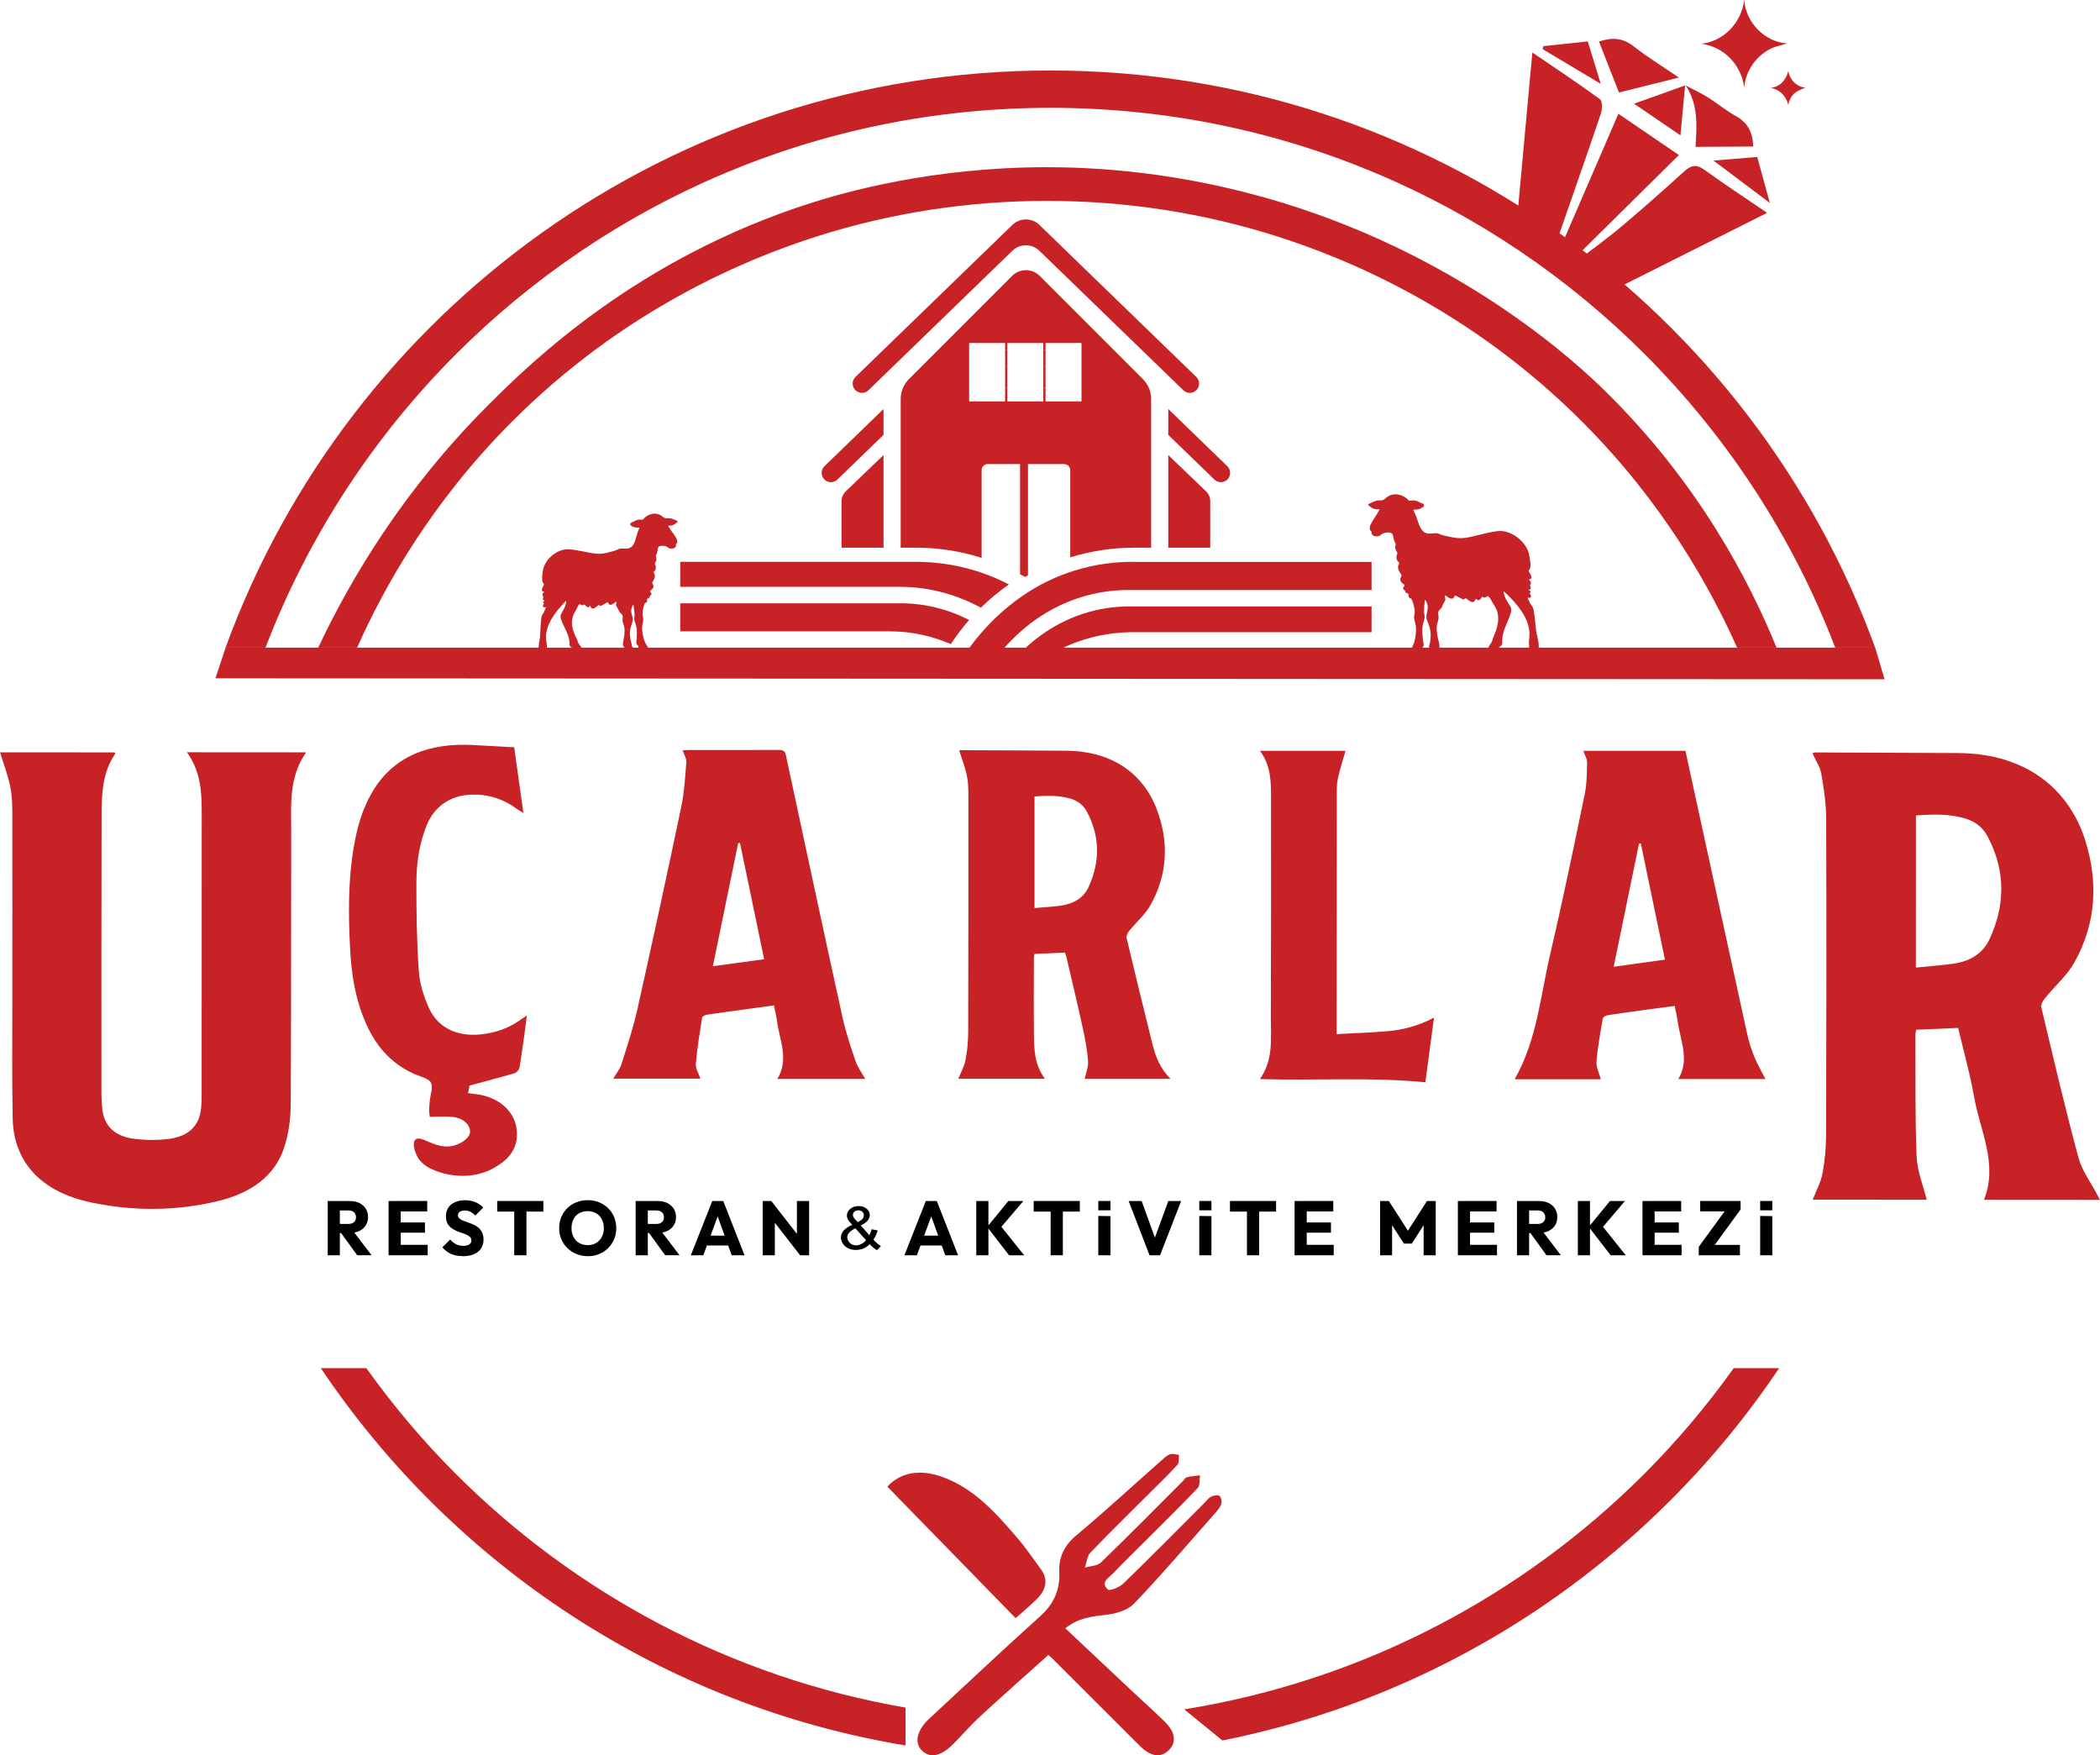 <?xml version="1.0" encoding="UTF-8"?>
<svg id="katman_1" data-name="katman 1" xmlns="http://www.w3.org/2000/svg" viewBox="0 0 558.62 466.86">
  <defs>
    <style>
      .cls-1 {
        fill-rule: evenodd;
      }

      .cls-1, .cls-2 {
        fill: #c72226;
      }

      .cls-3 {
        fill: #010101;
      }
    </style>
  </defs>
  <g>
    <g>
      <path class="cls-1" d="M283.38,433.08c5.97,5.62,11.66,10.98,17.36,16.33,3,2.82,6.07,5.55,9.01,8.42,2.86,2.79,3.25,5.42,1.32,7.51-2.1,2.27-4.88,1.99-7.79-.91-7.78-7.74-15.52-15.5-23.29-23.25-.7-.69-1.44-1.32-1.29-.85-6.02,5.4-12.08,10.75-18.03,16.24-2.47,2.27-4.67,4.84-7.03,7.23-3.31,3.35-6.23,3.95-8.41,1.79-2.08-2.06-1.34-5.4,1.89-8.4,9.87-9.15,19.66-18.39,29.66-27.4,3.54-3.19,5.21-6.93,5-11.52-.19-4.2,1.34-7.25,4.63-9.99,7.64-6.4,14.97-13.16,22.44-19.75.74-.65,1.49-1.41,2.37-1.74.69-.25,1.59.08,2.39.16-.11.89.12,2.06-.37,2.6-2.16,2.41-4.51,4.65-6.8,6.94-5.47,5.46-11,10.86-16.35,16.44-.91.95-1.03,2.66-1.51,4.01,1.45-.43,3.32-.43,4.29-1.37,7.35-7.1,14.52-14.38,21.75-21.6.35-.35.63-.94,1.04-1.04,1.16-.29,2.37-.38,3.56-.55-.19,1.16.04,2.71-.63,3.41-4.63,4.88-9.45,9.59-14.21,14.35-2.73,2.73-5.52,5.41-8.17,8.23-1.14,1.21-3.64,2.38-1.51,4.41.47.45,3.07-.59,4.09-1.57,7.25-7.03,14.34-14.21,21.48-21.35.62-.62,1.15-1.41,1.89-1.78.66-.34,1.81-.54,2.27-.18.46.36.65,1.6.4,2.23-.4,1.01-1.2,1.88-1.94,2.72-7.01,7.93-13.88,16.01-21.2,23.66-1.72,1.8-4.91,2.7-7.53,3-3.74.43-7.31.78-10.8,3.59"/>
      <path class="cls-1" d="M236.03,395.41c3.67-3.96,8.84-4.61,14.4-2.67,8.69,3.04,14.54,9.75,20.31,16.45,2.18,2.54,4.05,5.34,6.05,8.04,2.17,2.94,1.47,5.62-.91,8-1.84,1.83-3.85,3.49-5.71,5.16-11.33-11.61-22.57-23.13-34.13-34.98"/>
      <path class="cls-2" d="M97.46,363.9h-12.11c35.12,52.31,90.83,89.63,155.54,100.35v-10.07c-46.33-8.02-87.75-30.28-119.63-62.15-8.69-8.69-16.63-18.11-23.8-28.13"/>
      <path class="cls-2" d="M461.18,363.9c-7.17,10.02-15.11,19.44-23.8,28.13-32.5,32.49-74.93,55-122.36,62.61l10.15,8.28c61.53-12.26,114.33-48.71,148.09-99.02h-12.09Z"/>
    </g>
    <g>
      <path class="cls-2" d="M501.32,180.67c-148-.09-296.01-.17-444.01-.26l2.7-8.15h438.81c.83,2.8,1.67,5.61,2.5,8.41Z"/>
      <g>
        <path class="cls-2" d="M70.62,172.26c11.33-29.56,28.74-56.11,50.73-78.11,40.47-40.46,96.32-65.47,158.06-65.47s117.59,25.01,158.05,65.47c21.99,22,39.4,48.54,50.73,78.11h10.62c-32.64-89.56-118.55-153.51-219.4-153.51S92.65,82.7,60,172.26h10.62Z"/>
        <path class="cls-1" d="M451.02,39.06c5.21-.03,10.28-.06,15.36-.09-.13-3.86-1.53-6.41-4.69-8.14-2.58-1.42-4.87-3.36-7.38-4.93-1.89-1.18-3.93-2.12-5.9-3.17,3.3,4.94,3.01,10.53,2.61,16.32"/>
        <path class="cls-1" d="M446.61,20.63c-3.96-2.7-8.2-5.3-12.09-8.34-2.89-2.27-5.73-2.39-9.18-1.24,1.89,4.82,3.74,9.54,5.32,13.55,5.72-1.43,10.85-2.7,15.95-3.97"/>
        <path class="cls-1" d="M448.31,22.69s-.02-.09-.03-.14l.04.14s.06.03.09.05c-.05-.07-.09-.14-.13-.21,0,.06-.01.12-.02.18.02,0,.04-.01.06-.02"/>
        <path class="cls-1" d="M447.02,36c.41-4.34.82-8.81,1.24-13.28-4.58,1.63-9.15,3.27-13.59,4.86,4.32,2.95,8.69,5.93,12.35,8.43"/>
        <path class="cls-1" d="M425.82,22.3c-1.28-4.19-2.35-7.66-3.46-11.29-4.07.44-7.94.85-11.82,1.27-.06.27-.11.53-.16.8,4.91,2.94,9.83,5.87,15.45,9.23"/>
        <path class="cls-1" d="M470.8,53.99c-1.27-4.64-2.28-8.3-3.36-12.24-3.88.32-7.35.61-11.64.96,5.27,3.96,9.76,7.34,15,11.27"/>
        <path class="cls-1" d="M453.39,45.16c-2.17-1.57-3.6-1.19-5.42.47-5.4,4.9-10.86,9.75-16.44,14.45-3.65,3.08-7.53,5.88-11.32,8.79l10.79,7.36c13.13-6.59,26.28-13.2,39.07-19.62-5.72-3.9-11.29-7.55-16.68-11.45"/>
        <path class="cls-1" d="M446.61,41.24c-5.36-3.66-10.72-7.31-16.1-10.98-5.11,11.82-10.14,23.45-15.18,35.09-.22-.09-.44-.18-.66-.27l5.02,3.42c-.11-.12-.21-.24-.31-.36,9.03-8.92,18.05-17.84,27.23-26.91"/>
        <path class="cls-1" d="M425.59,26.38c-5.86-4.28-11.92-8.3-17.97-12.42-1.29,14.07-2.63,28.64-4,43.59l10.34,7.05c3.99-11.47,8.02-22.92,11.9-34.42.39-1.15.41-3.3-.27-3.8"/>
        <path class="cls-2" d="M94.99,172.26c7.21-16.17,19.62-38.38,40.8-59.71,29.96-30.18,62.73-43.76,82.07-49.85,19.15-6.03,39.53-9.27,60.67-9.27,21.13,0,41.49,3.24,60.62,9.26,19.01,5.98,51.95,19.5,82.11,49.86,21.19,21.33,33.61,43.54,40.83,59.71h10.49c-7.17-17.59-20.62-43.71-45.58-68.24-6.17-6.06-36.34-34.93-85.87-50.1-27.64-8.47-50.81-9.45-62.6-9.45-30.73,0-53.9,6.69-62.68,9.48-46.21,14.68-74.49,42.31-85.89,53.7-22.55,22.55-36.6,46.12-45.32,64.62h10.36Z"/>
        <path class="cls-2" d="M260.92,161.63c2.31-2.26,4.8-4.33,7.46-6.18-7.41-3.84-15.81-6.02-24.73-6.02h-62.7v6.66h58.58c7.39,0,14.74,1.93,21.39,5.54Z"/>
        <path class="cls-2" d="M252.92,171.32c1.48-2.25,3.11-4.4,4.88-6.42-5.76-2.94-11.89-4.44-18.27-4.44h-58.58v7.46h55.83c5.51,0,11,1.17,16.13,3.39Z"/>
        <path class="cls-2" d="M300.68,161.3c-3.01-.02-6.85.29-11.1,1.49-9.34,2.64-15.46,8.08-18.45,11.19,2.86-.03,5.72-.05,8.58-.08,2.99-1.71,7.23-3.67,12.59-4.81,2.99-.63,5.7-.88,8.02-.93h64.53v-6.86h-64.17Z"/>
        <path class="cls-2" d="M301.54,149.43c-4.36-.02-9.89.48-15.97,2.41-16.3,5.17-25.46,17.11-28.83,22.07,3.01.03,6.02.05,9.03.08,3.1-3.87,10.5-11.93,22.66-15.42,4.65-1.33,8.87-1.68,12.25-1.64h64.17v-7.49h-63.31Z"/>
        <path class="cls-2" d="M318.28,103.75c.95-.98.93-2.55-.06-3.5l-41.73-40.43c-2-1.94-5.19-1.94-7.19,0l-41.73,40.43c-.98.95-1.01,2.52-.05,3.5.95.98,2.51,1,3.49.05l38.29-37.1c2-1.94,5.19-1.94,7.19,0l38.29,37.1c.98.95,2.54.93,3.49-.05Z"/>
        <rect class="cls-2" x="277.53" y="97.27" width=".59" height="1.72"/>
        <rect class="cls-2" x="267.37" y="97.27" width=".59" height="1.72"/>
        <path class="cls-2" d="M301.54,145.67h4.68v-39.53c0-1.99-.79-3.9-2.2-5.31l-27.46-27.46c-2.02-2.02-5.29-2.02-7.31,0l-27.46,27.46c-1.41,1.41-2.2,3.32-2.2,5.31v39.53h4.07c6.01,0,11.85.92,17.46,2.71v-23.34c0-.89.72-1.61,1.61-1.61h8.61v29.31l1.36.71c.25-.14.5-.27.75-.4v-29.61h9.64c.89,0,1.61.72,1.61,1.61v23.19c5.34-1.64,10.99-2.56,16.86-2.56ZM278.12,106.76v-3.63h-.59v3.63h-9.57v-3.63h-.59v3.63h-9.57v-15.53h9.57v1.9h.59v-1.9h9.57v1.9h.59v-1.9h9.57v15.53h-9.57Z"/>
        <rect class="cls-2" x="277.53" y="99" width=".59" height="4.14"/>
        <rect class="cls-2" x="267.37" y="93.14" width=".59" height="4.14"/>
        <rect class="cls-2" x="267.37" y="99" width=".59" height="4.14"/>
        <rect class="cls-2" x="277.53" y="93.14" width=".59" height="4.14"/>
        <path class="cls-2" d="M235.03,108.78l-15.71,15.22c-.98.95-1.01,2.51-.05,3.5.95.98,2.51,1,3.49.05l12.27-11.89v-6.88Z"/>
        <path class="cls-2" d="M223.86,145.67h11.17v-24.64l-10.05,9.66c-.72.69-1.12,1.64-1.12,2.63v12.35Z"/>
        <path class="cls-2" d="M326.53,127.5c.95-.98.93-2.55-.05-3.5l-15.71-15.22v6.88l12.27,11.89c.98.95,2.54.92,3.49-.05Z"/>
        <path class="cls-2" d="M321.94,133.32c0-.99-.4-1.94-1.12-2.63l-10.05-9.66v24.64h11.17v-12.35Z"/>
        <path class="cls-2" d="M408.75,168.65c-.26-1.71-.35-3.45-.6-5.16-.08-.54-.17-1.39-.38-1.87-.15-.35-.45-.67-.65-1.01-.27-.45-.45-.95-.69-1.42-.04-.07-.2-.23-.05-.22.27,0,.6.17.81-.13.24-.35-.1-.73-.29-1.01,0-.13.34-.25.26-.53-.05-.16-.38-.25-.53-.3.1-.12.3-.18.41-.29.33-.33.05-.66-.04-1.04.42-.61.24-1.15-.36-1.53.03-.07.59-.1.7-.34.21-.47-.5-1.49-.73-1.92.17-.32.39-.64.47-1,.15-.73-.12-2.28-.26-3.07-.56-3.22-3.61-5.9-6.76-6.49-1.41-.27-3.14.17-4.55.46-1.86.38-3.79,1-5.65,1.27-2.1.31-4.18-.24-6.21-.73-.37-.09-.59-.28-.92-.38-1.29-.42-2.49.42-3.79-.34-1.32-.78-1.77-3.12-2.31-4.48-.21-.53-.48-1.02-.71-1.54.58-.05,1.19-.03,1.74-.23.26-.1,1.02-.52,1.11-.78.11-.33-.15-.34-.11-.63l-.18.07-.18-.07c-.02-.08.04-.03.06-.04.12-.08-.25-.1-.29-.11-.72-.26-1.18-.66-2.04-.7-.33-.02-1.02.14-1.25.03-.15-.07-.41-.4-.56-.52-1.46-1.18-3.43-1.57-5.08-.52-.56.36-.93.94-1.64,1.01-.27.03-.57-.02-.85,0-.9.08-1.9.64-2.7,1.03-.14.23.55.68.73.8.58.38,1.17.6,1.88.55.08,0,.37-.13.38-.02-.04.11-.07.23-.12.33-.6,1.23-1.62,2.44-2.2,3.69-.21.44-.37,1.08-.15,1.54.08.16.3.21.34.38.03.13,0,.26.02.39.12.83,1.21.99,1.88.82.47-.12.74-.51,1.18-.71.6-.27,1.98-.48,2.45.08.3.37.33,1.29.5,1.79.11.34.29.59.45.9-.16.59-.25,1.04,0,1.62.1.23.4.57.41.8,0,.21-.18.59-.21.81-.06.42-.02.86.2,1.23.12.19.5.49.51.66,0,.13-.26.56-.29.78-.11.63.14,1.19.47,1.71l.36.53s0,0,0,0c.26.56-.33.76-.25,1.37.1.78.59.88,1.02,1.31.37.37-.4.6-.26,1.11.07.25.38.33.47.45.09.13.1.5.29.63l.63.22c.11.45-.1.9.38,1.19.23.13.34.04.5.35.39.75.83,2.48.82,3.31,0,.41-.15.83-.18,1.22-.06.78.36,1.71.45,2.52.19,1.69-.14,3.97-.87,5.5-.23.49-1.22,1.76-.45,2.11.38.18,1.99.09,2.41-.07.58-.23.27-.91.4-1.39.1-.34.52-.6.58-.86.08-.4-.08-.89-.12-1.29-.16-1.41-.37-2.85-.08-4.25.17-.83.55-1.51.48-2.39-.02-.25-.12-.54-.14-.81-.07-1.02.1-2.29.18-3.33,0-.07-.04-.13.07-.11.22.04.57.94.63,1.17.37,1.42-.4,2.28-.24,3.61.07.59.43,1.24.62,1.8.59,1.74.62,3.13.26,4.93-.04.19-.14.4-.16.6-.02.2.01.41-.02.61-.04.31-.28.52-.39.8l-.13-.09c.09.52-.66,1.36.13,1.64.6.21,1.99.08,2.53-.25.48-.3-.08-1.16.22-1.71.15-.27.36-.24.39-.64.06-.74-.44-2.25-.57-3.07-.12-.77-.2-1.63-.15-2.42.05-.84.49-1.48.49-2.38,0-.39-.16-.88-.12-1.25.06-.62.66-.91.95-1.39.17-.29.26-.64.4-.94.14-.3.58-.9.58-1.17,0-.22-.23-.85-.12-1.02.21-.15.37.13.51.23.41.29,1.21.84,1.7.45.2-.16.24-.45.38-.65l.19-.06,2,1.02c.3.06.41-.09.6-.28h.19c.92.62,2.05,1.86,2.64.11.04-.03.36.31.44.35.5.25,1.05-.49,1.23-.89.32.19.51.3.9.22l-.18-.25.45.25v-.27s.09.22.09.22l.07-.27c.24.03.16-.06.34-.13l-.04.13.09-.02v.2c.11.04.19.03.26.12.22.26.5.9.71,1.23.44.72.92,1.39,1.22,2.2.84,2.32.16,4.7-.8,6.85-.25.57-.26.65-.41,1.25-.12.45-.63.97-.85,1.44-.12.26-.31.6-.13.86.28.34,1.8.32,2.21.23.33-.07.5-.19.6-.52.04-.13,0-.26.07-.38.07-.12.39-.22.51-.34.39-.38.22-1.18.25-1.68.17-2.63,1.64-4.71,2.3-7.13.37-1.37-.42-1.97-1.05-3.07-.44-.78-.82-1.63-.88-2.54.56.39,1.03.89,1.51,1.37,2.48,2.53,5.15,5.83,5.35,9.52.05.97-.07,1.8-.14,2.74-.03.47.2.79.04,1.21-.14.36-.44.71-.57,1.1-.19.59-.15,1.23.59,1.31.44.05,1.79,0,2.11-.31.18-.17.09-.46.12-.69.06-.46.23-.89.3-1.32.18-1.12-.3-2.45-.48-3.59Z"/>
        <path class="cls-2" d="M143.6,169.8c.15-1.46.15-2.94.29-4.41.04-.46.09-1.19.24-1.6.11-.31.36-.59.51-.89.21-.4.34-.83.53-1.23.03-.07.16-.2.03-.19-.23.02-.5.17-.69-.08-.22-.29.05-.63.21-.87,0-.11-.3-.2-.25-.44.03-.14.32-.23.44-.28-.09-.1-.26-.14-.36-.23-.29-.27-.07-.56,0-.88-.38-.5-.25-.96.24-1.31-.03-.06-.51-.06-.61-.26-.2-.39.36-1.29.54-1.66-.16-.27-.36-.52-.44-.83-.16-.61.01-1.95.09-2.62.34-2.76,2.82-5.16,5.47-5.8,1.19-.29,2.67.01,3.89.2,1.59.25,3.26.69,4.85.84,1.8.18,3.54-.38,5.25-.88.31-.09.49-.26.77-.36,1.07-.41,2.14.25,3.21-.45,1.09-.72,1.38-2.72,1.77-3.9.15-.46.37-.89.54-1.34-.5-.02-1.01.02-1.49-.13-.23-.07-.89-.4-.97-.62-.11-.27.11-.29.07-.54l.16.05.15-.07c.01-.06-.04-.02-.05-.03-.1-.06.21-.09.24-.11.6-.25.98-.61,1.71-.68.28-.03.87.08,1.06-.02.12-.06.33-.36.46-.47,1.19-1.06,2.85-1.48,4.3-.65.49.28.83.76,1.44.79.23.01.48-.04.72-.03.77.03,1.64.47,2.34.76.13.19-.44.6-.59.71-.48.35-.97.55-1.57.54-.07,0-.32-.09-.33,0,.04.09.07.19.11.28.56,1.02,1.48,2.01,2.02,3.04.19.37.36.9.19,1.3-.06.14-.25.19-.27.34-.02.11.01.22,0,.33-.07.71-.99.89-1.57.77-.41-.08-.65-.4-1.03-.55-.52-.2-1.7-.33-2.08.17-.24.32-.23,1.11-.35,1.54-.08.29-.22.52-.35.78.16.5.26.87.07,1.38-.07.2-.32.5-.31.7,0,.18.18.49.22.68.07.35.05.73-.12,1.05-.09.17-.41.44-.41.58,0,.11.24.46.28.65.12.53-.07,1.02-.33,1.47l-.28.47s0,0,0,0c-.2.49.32.63.27,1.15-.06.67-.46.77-.81,1.16-.3.33.36.49.27.94-.05.21-.31.29-.38.4-.07.12-.06.43-.22.55l-.53.22c-.08.38.13.76-.28,1.03-.19.12-.29.05-.41.32-.3.65-.6,2.14-.56,2.85.02.35.16.7.2,1.03.08.66-.23,1.46-.28,2.16-.09,1.44.29,3.37.97,4.64.22.4,1.11,1.44.47,1.78-.32.17-1.69.16-2.05.04-.5-.17-.26-.76-.4-1.17-.1-.29-.47-.48-.53-.71-.09-.34.03-.76.05-1.1.07-1.21.19-2.43-.11-3.62-.18-.7-.53-1.26-.51-2.01,0-.22.08-.46.08-.69.02-.87-.18-1.94-.29-2.82,0-.06.02-.11-.06-.09-.18.04-.44.83-.49,1.02-.26,1.22.44,1.92.36,3.06-.04.5-.31,1.07-.45,1.56-.43,1.5-.39,2.69-.01,4.2.04.16.14.34.16.5.03.17,0,.35.04.52.05.26.26.43.37.66l.11-.08c-.05.44.62,1.13-.05,1.4-.5.2-1.69.15-2.16-.11-.42-.23.02-.99-.26-1.44-.14-.23-.31-.19-.36-.53-.08-.63.28-1.93.36-2.63.07-.66.1-1.4.03-2.06-.08-.71-.48-1.24-.51-2-.02-.33.1-.76.05-1.07-.08-.52-.6-.75-.86-1.14-.16-.24-.25-.53-.38-.79-.13-.25-.53-.74-.54-.97,0-.19.16-.73.06-.87-.18-.12-.31.12-.42.21-.34.27-1,.76-1.42.46-.18-.13-.22-.37-.35-.54l-.17-.04-1.66.95c-.26.07-.35-.06-.52-.21h-.16c-.76.58-1.66,1.67-2.24.21-.03-.02-.3.28-.36.31-.42.23-.91-.37-1.08-.7-.26.17-.42.27-.75.23l.14-.22-.37.23v-.23s-.08.19-.08.19l-.07-.23c-.2.04-.14-.05-.29-.1l.04.11-.08-.02v.17c-.08.04-.15.03-.21.12-.18.23-.39.78-.55,1.07-.35.63-.73,1.22-.94,1.92-.62,2.01.06,4,.97,5.79.24.48.25.54.4,1.05.12.38.58.8.78,1.19.11.21.29.5.15.73-.22.3-1.51.35-1.87.29-.29-.04-.44-.14-.53-.42-.04-.11,0-.22-.07-.32-.07-.1-.34-.17-.45-.27-.35-.3-.23-.99-.28-1.42-.25-2.22-1.59-3.93-2.26-5.96-.37-1.15.28-1.69.76-2.65.34-.68.63-1.42.64-2.19-.46.35-.84.8-1.22,1.23-2,2.25-4.13,5.17-4.15,8.32,0,.83.14,1.53.23,2.32.05.4-.14.68.02,1.03.13.3.41.58.53.91.18.5.18,1.04-.45,1.14-.38.06-1.52.07-1.81-.18-.16-.14-.09-.39-.13-.58-.07-.39-.23-.74-.31-1.11-.2-.95.16-2.1.25-3.07Z"/>
      </g>
      <path class="cls-2" d="M463.97,23.29c.41-4.79,3.61-9.06,8.08-10.78l3.37-.96c-6.02-.39-11.02-5.58-11.45-11.55-.73,6.01-5.35,10.98-11.45,11.65,6.04.71,10.73,5.65,11.45,11.65Z"/>
      <path class="cls-2" d="M471,23.38c2.39.37,4.17,2.21,4.71,4.53.28-1.55,1.11-3.01,2.56-3.73l1.97-.89c-2.38-.15-4.17-2.16-4.53-4.44-.57,2.36-2.18,4.27-4.71,4.53Z"/>
    </g>
  </g>
  <g>
    <path class="cls-1" d="M255.19,199.59s.24-.06.46-.06c9.31.05,18.62.07,27.93.14,13.01.1,20.79,6.79,24.08,15.44,3.32,8.71,3.01,17.38-1.66,25.69-1.36,2.42-3.71,4.44-5.53,6.68-.45.56-.93,1.36-.8,1.94,2.24,9.46,4.57,18.92,6.91,28.36.81,3.23,2.01,6.35,4.79,9.17h-22.83c.32-1.58,1.01-3.17.89-4.73-.2-2.88-.74-5.75-1.36-8.59-1.38-6.35-2.9-12.67-4.37-19-.09-.39-.24-.77-.39-1.27-2.72.12-5.39.24-8.12.36-.07.37-.17.65-.17.94,0,6.77-.05,13.54.02,20.31.04,4.06.07,8.15,2.93,11.95h-23.05c.65-1.63,1.58-3.25,1.91-4.95.48-2.5.72-5.06.72-7.59.06-20.72.06-41.43.05-62.15,0-1.93,0-3.89-.37-5.78-.46-2.27-1.33-4.48-2.07-6.86M275.19,211.83v29.69c2.38-.21,4.63-.32,6.84-.62,3.54-.48,6.21-2.07,7.54-4.97,3.07-6.69,3.07-13.37-.4-19.97-.85-1.62-2.26-2.88-4.27-3.5-3.15-.97-6.4-.87-9.71-.63"/>
    <path class="cls-1" d="M558.62,319.14l-30.87-.02c3.83-9.51-1.04-18.35-2.62-27.38-1.06-6.08-2.77-12.08-4.24-18.34-3.74.16-7.43.32-11.17.48-.08.56-.2.96-.2,1.36.06,10.8-.11,21.62.32,32.41.15,3.82,1.74,7.6,2.68,11.45l-30.33-.02c.92-2.37,2.19-4.65,2.63-7.04.64-3.47.93-7.02.94-10.54.09-27.92.12-55.83.02-83.75-.01-3.99-.61-8-1.3-11.96-.32-1.85-1.52-3.58-2.37-5.47.28-.07.57-.19.86-.19,12.59.04,25.18.1,37.76.16,19.65.09,30.14,10.98,33.98,23.28,3.46,11.07,2.91,22-2.9,32.41-1.91,3.42-5.2,6.28-7.77,9.45-.57.7-1.22,1.72-1.04,2.46,3.18,13.35,6.3,26.72,9.88,39.99.96,3.55,3.41,6.8,5.17,10.18.15.29.3.58.54,1.06M509.65,257.35c3.64-.38,7.02-.59,10.34-1.1,4.37-.68,7.56-2.86,9.21-6.39,4.29-9.15,4.31-18.31-.46-27.36-1.16-2.21-3.08-3.92-5.82-4.76-4.29-1.32-8.7-1.18-13.26-.86l-.02,40.48Z"/>
    <path class="cls-1" d="M49.73,200.08l31.7.02c-4.66,6.68-3.96,13.88-3.97,20.96-.06,24.24.03,48.49-.13,72.73-.02,3.83-.55,7.78-1.75,11.46-2.48,7.56-8.85,12.09-17.53,14.19-11.25,2.71-22.65,2.75-33.94.35-13.21-2.81-20.52-10.74-20.74-22.36-.21-10.67-.09-21.33-.09-32,0-15.72.03-31.45,0-47.17,0-2.9.04-5.85-.49-8.71-.58-3.16-1.8-6.23-2.77-9.45l30.47.02c.05.11.2.28.15.35-3.56,5.28-3.61,11.12-3.62,16.93-.06,24.52-.05,49.04-.04,73.56,0,1.38.09,2.77.25,4.15.52,4.32,3.24,7.09,8.28,7.76,3.07.4,6.34.44,9.4.05,5.39-.7,8.13-3.56,8.59-8.22.09-.97.14-1.94.14-2.91.01-25.28.02-50.56.02-75.84,0-5.41-.29-10.78-3.92-15.85"/>
    <path class="cls-1" d="M230.16,286.96h-23.38c3.16-5.18.61-10.21-.07-15.27-.18-1.36-.52-2.7-.83-4.28-2.26.31-4.46.61-6.67.91-3.77.52-7.53,1.01-11.29,1.58-.44.07-1.12.49-1.17.81-.63,4.07-1.31,8.14-1.65,12.23-.11,1.26.77,2.58,1.23,3.96h-23.2c.76-1.33,1.75-2.51,2.17-3.83,1.54-4.85,3.15-9.69,4.25-14.62,4.01-17.92,7.9-35.85,11.66-53.81.82-3.92,1.05-7.95,1.36-11.94.07-.98-.6-2-.98-3.12.47-.03.98-.1,1.49-.1,8,0,15.99.02,23.98-.02,1.25,0,1.76.28,1.99,1.37,4.97,23.19,9.94,46.39,15.02,69.56.87,3.98,2.18,7.9,3.5,11.8.55,1.61,1.65,3.09,2.58,4.76M203.27,255.13c-2.17-10.45-4.29-20.67-6.42-30.9-.16,0-.32.01-.49.02-2.23,10.85-4.46,21.71-6.73,32.74,4.68-.64,9.07-1.24,13.64-1.86"/>
    <path class="cls-1" d="M421.19,199.7h27.16c.7,3.23,1.4,6.46,2.1,9.7,4.76,21.83,9.5,43.66,14.29,65.49.46,2.09,1.11,4.17,1.92,6.18.81,1.99,1.93,3.89,2.96,5.93h-23.17c3.08-5.13.54-10.17-.15-15.22-.19-1.36-.52-2.7-.82-4.23-2.53.33-4.98.65-7.42.98-3.47.48-6.95.94-10.4,1.49-.5.07-1.25.52-1.3.86-.66,3.82-1.37,7.63-1.68,11.47-.12,1.52.73,3.09,1.15,4.7h-22.92c5.98-10.53,6.83-22.06,9.44-33.2,3.32-14.15,6.24-28.36,9.19-42.57.58-2.78.58-5.65.64-8.48.01-.99-.62-1.99-1-3.09M436.47,224.32c-.16.02-.32.04-.48.06-2.23,10.86-4.46,21.71-6.73,32.75,4.72-.65,9.14-1.26,13.63-1.89-2.17-10.45-4.29-20.68-6.42-30.92"/>
    <path class="cls-1" d="M110.49,303.11c1.51-1.44,5.4,2.83,10.17,1.61,2.04-.52,4.4-2.07,4.38-3.78-.02-1.86-1.85-3.56-4.56-3.85-1.98-.21-4.01-.04-6.16-.04-.07-.68-.18-1.23-.17-1.77.02-.86.11-1.73.19-2.59.14-1.62.96-3.52.25-4.79-.65-1.14-2.97-1.6-4.56-2.33-6.47-2.96-10.22-7.79-12.72-13.47-2.76-6.26-3.81-12.81-4.16-19.43-.49-9.2-.59-18.42.99-27.58.84-4.9,2.16-9.68,4.73-14.16,5.68-9.9,15.39-13.43,27.06-12.77,3.54.2,7.08.39,10.85.6.76,5.44,1.57,11.22,2.45,17.49-.91-.58-1.42-.86-1.87-1.19-3.39-2.51-7.33-3.83-11.8-3.71-5.89.16-10.14,3.21-12.18,8.44-1.87,4.78-2.59,9.75-2.61,14.73-.04,7.93.09,15.87.64,23.79.24,3.34,1.3,6.75,2.73,9.88,2.58,5.61,8.26,7.91,15.21,6.74,3.53-.59,6.66-1.87,9.37-3.89.31-.23.64-.42,1.42-.94-.2,1.59-.34,2.8-.51,4.01-.46,3.28-.88,6.57-1.44,9.84-.1.56-.74,1.32-1.33,1.5-3.86,1.14-7.77,2.15-11.98,3.29-.07.36-.21,1.14-.37,2.01,1.17.16,2.23.24,3.25.44,5.11.99,8.86,4.29,9.59,8.65.31,1.83.17,3.51-.39,5.03-1.17,3.13-3.72,4.66-5.25,5.58-7.02,4.2-14.62,1.41-15.43,1.1-1.67-.64-4.08-1.61-5.34-4.07-.57-1.11-1.38-3.46-.44-4.35Z"/>
    <path class="cls-1" d="M335.17,286.98c3.58-5.12,2.87-10.64,2.89-16.04.06-19.39.05-38.79.04-58.18,0-4.42.14-8.88-2.93-13.05h22.75c-.7,2.48-1.52,4.93-2.05,7.43-.33,1.54-.27,3.14-.27,4.72-.02,20.57-.03,41.13-.04,61.7v1.49c4.47-.24,8.84-.4,13.2-.75,4.44-.35,8.62-1.47,12.7-3.64-.77,5.74-1.53,11.49-2.3,17.2-14.63-1.45-29.15-.39-43.98-.86"/>
  </g>
  <g>
    <g>
      <path class="cls-3" d="M87.18,333.87v-14.43h3.23v14.43h-3.23ZM89.65,327.94v-2.41h3.05c.63,0,1.12-.16,1.47-.48.35-.32.53-.75.53-1.3,0-.52-.18-.95-.52-1.29-.35-.34-.83-.51-1.46-.51h-3.07v-2.51h3.43c.97,0,1.81.18,2.53.54.72.36,1.29.86,1.69,1.5.4.64.6,1.37.6,2.19,0,.87-.2,1.63-.61,2.26-.41.63-.98,1.13-1.72,1.48-.74.35-1.6.53-2.6.53h-3.33ZM95.02,333.87l-4.5-6.22,2.96-.82,5.36,7.03h-3.82Z"/>
      <path class="cls-3" d="M103.37,333.87v-14.43h3.23v14.43h-3.23ZM105.84,322.21v-2.78h7.81v2.78h-7.81ZM105.84,327.86v-2.72h7.2v2.72h-7.2ZM105.84,333.87v-2.78h7.93v2.78h-7.93Z"/>
      <path class="cls-3" d="M123.07,334.09c-1.2,0-2.23-.19-3.08-.57-.85-.38-1.63-.97-2.32-1.76l2.08-2.08c.46.53.98.94,1.54,1.24.57.29,1.22.44,1.97.44.67,0,1.19-.13,1.57-.38.37-.25.56-.6.56-1.03,0-.38-.12-.7-.36-.94-.24-.25-.56-.46-.97-.63-.41-.18-.85-.34-1.33-.5s-.96-.34-1.44-.56c-.48-.22-.93-.48-1.33-.8-.4-.31-.73-.71-.97-1.2s-.37-1.1-.37-1.82c0-.9.22-1.67.64-2.31.43-.64,1.03-1.13,1.81-1.46s1.66-.5,2.64-.5,1.95.18,2.78.53c.83.36,1.52.83,2.06,1.43l-2.1,2.11c-.44-.45-.88-.78-1.32-1-.44-.22-.94-.33-1.48-.33s-1,.11-1.33.32c-.33.21-.49.51-.49.91,0,.35.12.64.37.87s.57.42.97.58c.4.16.84.33,1.33.49.48.16.97.35,1.45.56.48.21.92.49,1.32.83.4.34.72.76.97,1.27.25.5.38,1.14.38,1.9,0,1.38-.49,2.46-1.47,3.24-.98.78-2.34,1.18-4.09,1.18Z"/>
      <path class="cls-3" d="M132.27,322.25v-2.82h12.27v2.82h-12.27ZM136.79,333.87v-14.25h3.25v14.25h-3.25Z"/>
      <path class="cls-3" d="M156.38,334.11c-1.09,0-2.1-.19-3.03-.57-.93-.38-1.74-.91-2.43-1.59-.69-.68-1.23-1.48-1.61-2.38-.38-.91-.57-1.88-.57-2.93s.19-2.04.57-2.94c.38-.9.91-1.69,1.59-2.36s1.49-1.2,2.41-1.57c.93-.38,1.94-.56,3.03-.56s2.07.19,3,.56c.92.37,1.73.9,2.42,1.57.69.67,1.23,1.46,1.61,2.37.37.91.56,1.89.56,2.96s-.19,2.03-.57,2.93c-.38.91-.91,1.7-1.6,2.37-.68.67-1.48,1.2-2.39,1.58-.91.38-1.91.57-2.99.57ZM156.33,331.17c.86,0,1.61-.19,2.25-.57.64-.38,1.14-.91,1.5-1.6.36-.68.54-1.47.54-2.37,0-.67-.1-1.28-.31-1.83-.2-.55-.5-1.03-.88-1.43-.38-.4-.84-.71-1.37-.92-.53-.21-1.11-.32-1.74-.32-.86,0-1.61.19-2.26.56-.65.37-1.15.9-1.5,1.58-.36.67-.53,1.46-.53,2.36,0,.68.1,1.3.31,1.86s.5,1.04.88,1.44c.38.4.83.71,1.36.92.52.21,1.11.32,1.75.32Z"/>
      <path class="cls-3" d="M169.09,333.87v-14.43h3.23v14.43h-3.23ZM171.57,327.94v-2.41h3.05c.63,0,1.12-.16,1.47-.48.35-.32.53-.75.53-1.3,0-.52-.18-.95-.52-1.29-.35-.34-.83-.51-1.46-.51h-3.07v-2.51h3.43c.97,0,1.81.18,2.53.54.72.36,1.29.86,1.69,1.5.4.64.6,1.37.6,2.19,0,.87-.2,1.63-.61,2.26-.41.63-.98,1.13-1.72,1.48-.74.35-1.6.53-2.6.53h-3.33ZM176.94,333.87l-4.5-6.22,2.96-.82,5.36,7.03h-3.82Z"/>
      <path class="cls-3" d="M183.77,333.87l5.7-14.43h2.92l5.66,14.43h-3.41l-4.31-11.96h1.18l-4.42,11.96h-3.33ZM187.04,331.27v-2.62h7.85v2.62h-7.85Z"/>
      <path class="cls-3" d="M202.88,333.87v-14.43h2.27l.96,2.88v11.55h-3.23ZM212.84,333.87l-8.48-10.9.8-3.54,8.5,10.9-.82,3.54ZM212.84,333.87l-.86-2.88v-11.55h3.25v14.43h-2.39Z"/>
    </g>
    <g>
      <path class="cls-3" d="M240.58,333.87l5.7-14.43h2.92l5.66,14.43h-3.41l-4.31-11.96h1.18l-4.42,11.96h-3.33ZM243.85,331.27v-2.62h7.85v2.62h-7.85Z"/>
      <path class="cls-3" d="M259.7,333.87v-14.43h3.23v14.43h-3.23ZM268.42,333.87l-5.83-7.54,5.64-6.89h3.99l-6.38,7.5v-1.31l6.6,8.24h-4.03Z"/>
      <path class="cls-3" d="M274.97,322.25v-2.82h12.27v2.82h-12.27ZM279.48,333.87v-14.25h3.25v14.25h-3.25Z"/>
      <path class="cls-3" d="M292.16,333.87v-10.46c1.08.01,2.15.03,3.23.04v10.42h-3.23Z"/>
      <path class="cls-3" d="M319.02,333.87v-10.46c1.08.01,2.15.03,3.23.04v10.42h-3.23Z"/>
      <path class="cls-3" d="M305.79,333.87l-5.56-14.43h3.46l4.23,11.67h-1.41l4.27-11.67h3.42l-5.62,14.43h-2.78Z"/>
      <path class="cls-3" d="M327.18,322.25v-2.82h12.27v2.82h-12.27ZM331.7,333.87v-14.25h3.25v14.25h-3.25Z"/>
      <path class="cls-3" d="M344.37,333.87v-14.43h3.23v14.43h-3.23ZM346.85,322.21v-2.78h7.81v2.78h-7.81ZM346.85,327.86v-2.72h7.2v2.72h-7.2ZM346.85,333.87v-2.78h7.93v2.78h-7.93Z"/>
      <path class="cls-3" d="M367.12,333.87v-14.43h2.33l5.68,8.85h-1.21l5.66-8.85h2.33v14.43h-3.21v-9.02l.55.16-3.68,5.75h-2.13l-3.68-5.75.55-.16v9.02h-3.21Z"/>
      <path class="cls-3" d="M387.81,333.87v-14.43h3.23v14.43h-3.23ZM390.29,322.21v-2.78h7.81v2.78h-7.81ZM390.29,327.86v-2.72h7.2v2.72h-7.2ZM390.29,333.87v-2.78h7.93v2.78h-7.93Z"/>
      <path class="cls-3" d="M403.53,333.87v-14.43h3.23v14.43h-3.23ZM406.01,327.94v-2.41h3.05c.63,0,1.12-.16,1.47-.48.35-.32.53-.75.53-1.3,0-.52-.18-.95-.52-1.29-.35-.34-.83-.51-1.46-.51h-3.07v-2.51h3.43c.97,0,1.81.18,2.53.54.72.36,1.29.86,1.69,1.5.4.64.6,1.37.6,2.19,0,.87-.2,1.63-.61,2.26-.41.63-.98,1.13-1.72,1.48-.74.35-1.6.53-2.6.53h-3.33ZM411.38,333.87l-4.5-6.22,2.96-.82,5.36,7.03h-3.82Z"/>
      <path class="cls-3" d="M419.72,333.87v-14.43h3.23v14.43h-3.23ZM428.45,333.87l-5.83-7.54,5.64-6.89h3.99l-6.38,7.5v-1.31l6.6,8.24h-4.03Z"/>
      <path class="cls-3" d="M436.92,333.87v-14.43h3.23v14.43h-3.23ZM439.39,322.21v-2.78h7.81v2.78h-7.81ZM439.39,327.86v-2.72h7.2v2.72h-7.2ZM439.39,333.87v-2.78h7.93v2.78h-7.93Z"/>
      <path class="cls-3" d="M451.88,331.62l7.26-9.94h3.88l-7.26,9.94h-3.88ZM451.88,333.87v-2.25l2.15-.51h8.81v2.76h-10.96ZM452.27,322.19v-2.76h10.75v2.25l-2.17.51h-8.59Z"/>
      <path class="cls-3" d="M468.22,333.87v-10.46c1.08.01,2.15.03,3.23.04v10.42h-3.23Z"/>
      <rect class="cls-3" x="319.02" y="319.43" width="3.23" height="2.48"/>
      <rect class="cls-3" x="468.22" y="319.43" width="3.23" height="2.48"/>
      <rect class="cls-3" x="292.16" y="319.43" width="3.23" height="2.48"/>
    </g>
    <path class="cls-3" d="M231.34,330.93c-.51.51-1.07.89-1.68,1.14-.6.25-1.26.38-1.96.38-1.3,0-2.33-.39-3.09-1.17-.62-.64-.92-1.35-.92-2.13,0-.7.25-1.33.76-1.89.51-.56,1.26-1.06,2.26-1.48-.57-.59-.95-1.06-1.14-1.42-.19-.36-.29-.72-.29-1.06,0-.68.3-1.27.89-1.77.6-.5,1.35-.75,2.25-.75s1.57.24,2.12.71c.55.47.83,1.04.83,1.7,0,1.07-.8,1.99-2.4,2.75l2.27,2.58c.26-.45.46-.98.61-1.57l1.62.31c-.28.99-.65,1.8-1.12,2.43.58.69,1.24,1.27,1.98,1.73l-1.05,1.1c-.63-.36-1.28-.89-1.95-1.6ZM230.37,329.84l-2.85-3.15c-.84.45-1.41.86-1.7,1.24-.3.38-.44.76-.44,1.14,0,.46.2.93.61,1.42.41.49.99.74,1.74.74.47,0,.95-.13,1.45-.39.5-.26.9-.59,1.2-1ZM228.18,325.04c.68-.35,1.11-.66,1.31-.93.2-.27.3-.56.3-.89,0-.38-.14-.7-.41-.94-.27-.24-.62-.37-1.03-.37s-.77.12-1.05.36c-.28.24-.42.54-.42.89,0,.18.05.36.15.55.1.19.25.4.45.61l.69.72Z"/>
  </g>
</svg>